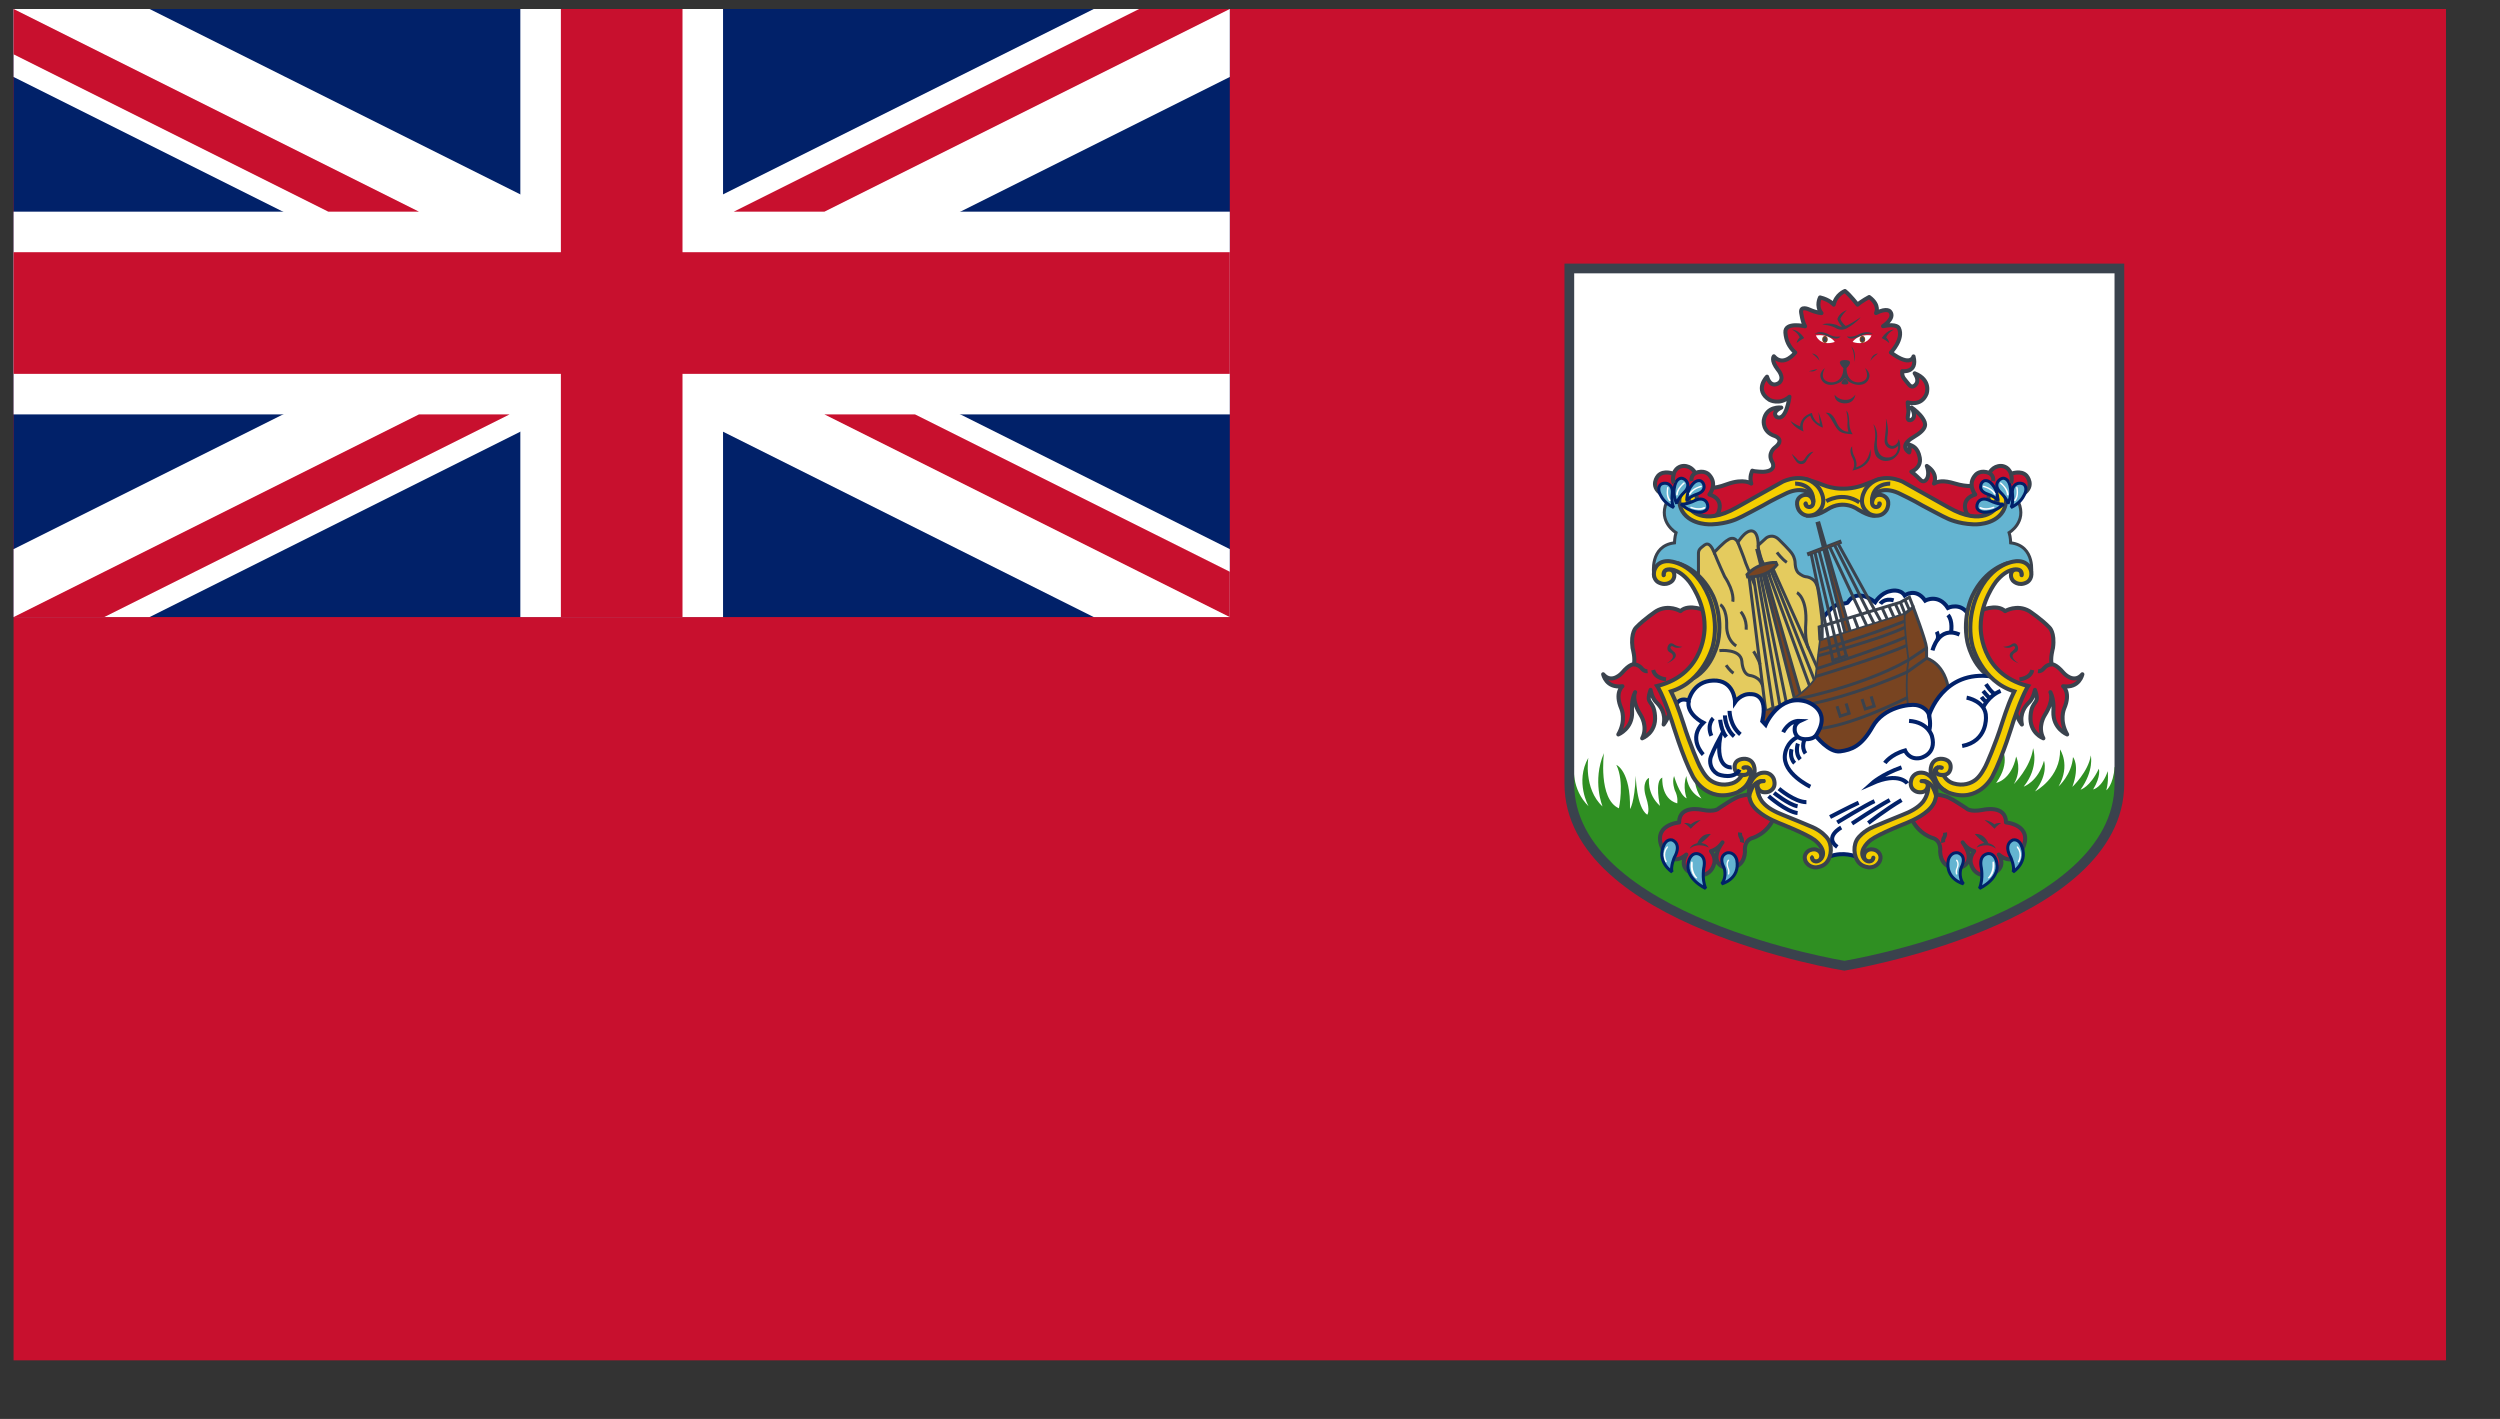 <svg width="37" height="21" viewBox="0 0 37 21" fill="none" xmlns="http://www.w3.org/2000/svg">
<rect x="0" y="0" width="37" height="21" fill="#333333" stroke="none"/>
<g clip-path="url(#clip0_238_255)">
<path d="M0.201 0.133H36.201V20.133H0.201V0.133Z" fill="#C8102E"/>
<path d="M0.201 0.133H18.201V9.133H0.201V0.133Z" fill="#012169"/>
<path d="M0.201 0.133V1.139L16.188 9.133H18.201V8.127L2.213 0.133H0.201ZM18.201 0.133V1.139L2.213 9.133H0.201V8.127L16.188 0.133H18.201Z" fill="white"/>
<path d="M7.701 0.133V9.133H10.701V0.133H7.701ZM0.201 3.133V6.133H18.201V3.133H0.201Z" fill="white"/>
<path d="M0.201 3.733V5.533H18.201V3.733H0.201ZM8.301 0.133V9.133H10.101V0.133H8.301ZM0.201 9.133L6.201 6.133H7.542L1.542 9.133H0.201ZM0.201 0.133L6.201 3.133H4.859L0.201 0.804V0.133ZM10.859 3.133L16.859 0.133H18.201L12.201 3.133H10.859ZM18.201 9.133L12.201 6.133H13.542L18.201 8.462V9.133Z" fill="#C8102E"/>
<path d="M31.354 3.973V11.595C31.354 13.631 27.284 14.293 27.284 14.293C27.284 14.293 23.213 13.631 23.213 11.595V3.973H31.354Z" fill="white"/>
<path d="M31.354 11.595C31.354 13.631 27.284 14.293 27.284 14.293C27.284 14.293 23.213 13.631 23.213 11.595C23.213 11.595 23.213 11.431 23.296 11.338C23.296 11.338 23.251 11.677 23.511 11.933C23.511 11.933 23.307 11.572 23.507 11.216C23.507 11.216 23.433 11.673 23.718 11.936C23.718 11.936 23.561 11.562 23.738 11.146C23.738 11.146 23.651 11.827 23.96 11.963C23.96 11.963 24.045 11.572 23.922 11.32C23.922 11.32 24.135 11.406 24.124 11.974C24.124 11.974 24.191 11.89 24.209 11.481C24.209 11.481 24.218 11.949 24.379 12.058C24.379 12.058 24.429 12.01 24.361 11.798C24.294 11.585 24.391 11.51 24.406 11.515C24.406 11.515 24.371 11.75 24.568 11.927C24.568 11.927 24.483 11.558 24.602 11.508C24.602 11.508 24.577 11.82 24.823 11.89C24.823 11.89 24.841 11.8 24.788 11.698C24.788 11.698 24.741 11.577 24.776 11.485C24.776 11.485 24.855 11.768 24.963 11.816C24.963 11.816 24.898 11.65 24.958 11.485C24.958 11.485 24.971 11.721 25.182 11.818C25.182 11.818 25.044 11.636 25.098 11.435L26.454 11.501L27.156 11.535L29.262 11.386L29.625 11.074C29.625 11.074 29.769 11.273 29.543 11.587C29.543 11.587 29.767 11.547 29.839 11.196C29.839 11.196 29.93 11.39 29.805 11.605C29.805 11.605 30.054 11.357 30.09 11.074C30.09 11.074 30.186 11.348 29.951 11.642C29.951 11.642 30.162 11.571 30.251 11.259C30.251 11.259 30.323 11.447 30.119 11.713C30.119 11.713 30.5 11.51 30.489 11.092C30.489 11.092 30.648 11.323 30.467 11.639C30.467 11.639 30.662 11.465 30.68 11.205C30.68 11.205 30.787 11.323 30.671 11.646C30.671 11.646 30.908 11.422 30.944 11.18C30.944 11.18 30.996 11.404 30.792 11.687C30.792 11.687 30.931 11.653 31.063 11.377C31.063 11.377 31.099 11.486 30.978 11.684C30.978 11.684 31.108 11.662 31.195 11.413C31.195 11.413 31.211 11.562 31.173 11.696C31.173 11.696 31.274 11.63 31.297 11.348C31.297 11.348 31.353 11.44 31.354 11.556C31.355 11.671 31.354 11.595 31.354 11.595Z" fill="#2F8F22"/>
<path d="M29.258 7.189C29.258 7.189 29.116 7.213 28.935 7.157C28.753 7.102 28.68 7.125 28.623 7.157C28.623 7.157 28.697 7.012 28.517 6.896C28.517 6.896 28.576 7.044 28.495 7.112C28.495 7.112 28.459 7.146 28.416 7.095C28.416 7.095 28.354 7.031 28.288 6.981C28.288 6.981 28.44 6.928 28.412 6.773C28.384 6.618 28.301 6.598 28.256 6.579C28.256 6.579 28.272 6.649 28.256 6.696C28.256 6.696 28.09 6.603 28.316 6.472C28.541 6.341 28.5 6.264 28.459 6.197C28.419 6.131 28.332 6.057 28.29 6.031C28.29 6.031 28.335 6.101 28.327 6.161C28.319 6.221 28.217 6.26 28.237 6.154C28.257 6.049 28.236 6.067 28.234 5.955C28.234 5.955 28.434 6.023 28.513 5.828C28.513 5.828 28.59 5.625 28.337 5.525C28.337 5.525 28.399 5.607 28.368 5.669C28.368 5.669 28.314 5.771 28.25 5.689C28.187 5.606 28.146 5.59 28.153 5.493C28.153 5.493 28.383 5.525 28.32 5.275C28.32 5.275 28.283 5.441 27.985 5.217C27.985 5.217 28.179 5.018 28.104 4.857C28.104 4.857 28.08 4.784 27.869 4.827C27.869 4.827 28.052 4.711 27.975 4.613C27.975 4.613 27.935 4.547 27.765 4.633C27.765 4.633 27.831 4.519 27.664 4.396C27.664 4.396 27.552 4.455 27.492 4.509C27.492 4.509 27.378 4.364 27.305 4.307C27.305 4.307 27.173 4.357 27.139 4.509C27.139 4.509 27.078 4.435 26.937 4.402C26.937 4.402 26.87 4.526 26.958 4.634C26.958 4.634 26.892 4.632 26.774 4.58C26.774 4.58 26.638 4.516 26.658 4.632C26.678 4.749 26.688 4.775 26.715 4.829C26.715 4.829 26.411 4.758 26.424 4.923C26.433 5.037 26.475 5.135 26.57 5.218C26.57 5.218 26.399 5.441 26.253 5.273C26.253 5.273 26.203 5.328 26.312 5.47C26.312 5.47 26.42 5.59 26.331 5.666C26.331 5.666 26.211 5.762 26.152 5.575C26.152 5.575 25.958 5.769 26.187 5.917C26.187 5.917 26.334 6.001 26.484 5.872C26.484 5.872 26.438 6.243 26.295 6.171C26.295 6.171 26.208 6.108 26.363 6.032C26.363 6.032 26.14 6.004 26.104 6.22C26.104 6.22 26.077 6.392 26.271 6.454C26.271 6.454 26.422 6.508 26.266 6.625C26.266 6.625 26.156 6.709 26.227 6.833C26.227 6.833 26.314 6.97 26.095 6.983C26.095 6.983 25.976 6.982 25.934 6.966C25.934 6.966 25.886 7.056 25.919 7.157C25.919 7.157 25.81 7.076 25.562 7.166C25.315 7.256 25.334 7.193 25.314 7.22C25.293 7.247 25.245 7.338 25.245 7.338C25.245 7.338 25.375 7.497 25.377 7.493C25.38 7.49 25.353 7.674 25.353 7.674L25.417 7.705L25.927 7.478L26.445 7.208L26.862 7.233L27.126 7.296L27.473 7.321L27.721 7.189H28.081L28.477 7.386L28.929 7.656L29.165 7.697L29.346 7.687V7.321L29.258 7.189Z" fill="#C8102E" stroke="#3A424D" stroke-width="0.06" stroke-linejoin="round"/>
<path d="M25.148 7.617C25.148 7.617 25.345 7.717 25.428 7.595C25.428 7.595 25.535 7.39 25.299 7.319C25.299 7.319 25.428 7.164 25.29 7.022C25.29 7.022 25.217 6.946 25.091 7.002C25.091 7.002 25.039 6.893 24.916 6.896C24.916 6.896 24.808 6.895 24.771 7.013C24.771 7.013 24.623 6.952 24.541 7.04C24.541 7.04 24.405 7.193 24.595 7.314L24.732 7.326L24.866 7.264L25.017 7.307C25.017 7.307 24.978 7.459 25.148 7.617Z" fill="#C8102E" stroke="#3A424D" stroke-width="0.06" stroke-linejoin="round"/>
<path d="M29.554 7.256C29.791 7.233 29.875 7.434 29.875 7.434C30 7.726 29.735 7.883 29.735 7.883C29.756 7.948 29.758 8.034 29.758 8.034C30.13 8.079 30.065 8.498 30.065 8.498L29.942 8.396C29.726 8.312 29.504 8.496 29.345 8.803C29.186 9.111 29.262 9.256 29.289 9.62C29.316 9.984 29.908 10.201 29.908 10.201C29.908 10.201 29.628 10.922 29.446 11.386C29.264 11.85 28.885 11.658 28.775 11.56C28.666 11.462 28.638 11.517 28.582 11.56C28.527 11.603 28.831 11.841 28.277 12.065C27.724 12.289 27.627 12.46 27.535 12.517C27.443 12.574 27.06 12.535 27.021 12.488C26.983 12.44 27.006 12.44 26.862 12.352C26.719 12.264 26.477 12.187 26.212 12.058C25.947 11.929 25.954 11.764 25.956 11.73C25.958 11.696 26.048 11.42 25.738 11.639C25.428 11.859 25.164 11.535 25.164 11.535C25.104 11.455 24.846 10.764 24.846 10.764C24.776 10.506 24.64 10.205 24.64 10.205C24.646 10.203 24.626 10.237 24.855 10.106C25.084 9.975 25.186 9.756 25.265 9.54C25.345 9.324 25.267 8.955 25.238 8.88C25.209 8.805 25.039 8.463 24.828 8.391C24.617 8.32 24.475 8.498 24.475 8.498C24.475 8.498 24.41 8.079 24.782 8.034C24.782 8.034 24.785 7.948 24.805 7.883C24.805 7.883 24.54 7.727 24.665 7.434C24.665 7.434 24.749 7.233 24.986 7.256L24.929 7.365C24.929 7.365 24.869 7.962 25.743 7.561C26.617 7.161 26.591 7.086 27.089 7.337L27.452 7.331C27.452 7.331 27.977 7.088 28.145 7.192C28.313 7.297 28.919 7.636 28.919 7.636C28.919 7.636 29.504 7.856 29.619 7.451L29.554 7.256Z" fill="#64B4D1" stroke="#3A424D" stroke-width="0.045"/>
<path d="M26.924 9.845C26.924 9.845 26.893 9.661 26.862 9.543C26.862 9.543 26.797 9.356 26.907 9.226L27.045 9.068C27.045 9.068 27.13 8.953 27.235 8.937C27.235 8.937 27.341 8.934 27.351 8.913C27.361 8.891 27.477 8.701 27.752 8.913C27.752 8.913 27.839 8.772 27.974 8.749C27.974 8.749 28.119 8.705 28.189 8.813C28.189 8.813 28.353 8.689 28.493 8.889C28.493 8.889 28.687 8.78 28.828 8.997C28.828 8.997 29.02 8.903 29.138 9.102C29.255 9.302 29.232 9.383 29.232 9.383L29.319 9.7L29.629 10.082L28.909 10.354H28.586L27.94 10.527L26.793 10.615L26.473 10.238L26.924 9.845Z" fill="white" stroke="#012169" stroke-width="0.06" stroke-miterlimit="10"/>
<path d="M25.954 11.751C25.954 11.751 25.783 11.761 25.695 11.806C25.608 11.85 25.54 11.897 25.439 11.962C25.439 11.962 25.392 12.024 25.194 11.986C25.194 11.986 24.851 11.904 24.851 12.172C24.851 12.172 24.44 12.206 24.608 12.566C24.608 12.566 24.723 12.847 24.958 12.647C24.958 12.647 24.807 12.864 25.1 12.949C25.1 12.949 25.308 13 25.369 12.786C25.369 12.786 25.402 12.701 25.322 12.596C25.322 12.596 25.423 12.576 25.493 12.467C25.493 12.467 25.278 12.739 25.514 12.837C25.514 12.837 25.809 12.912 25.826 12.603C25.826 12.603 25.802 12.46 25.917 12.409C25.917 12.409 26.153 12.355 26.26 12.092C26.26 12.092 25.921 11.912 25.954 11.751ZM25.261 9.045C25.261 9.045 24.997 8.923 24.871 9.045C24.871 9.045 24.696 8.937 24.512 9.045C24.512 9.045 24.337 9.16 24.216 9.286C24.216 9.286 24.131 9.358 24.162 9.589C24.162 9.589 24.207 9.751 24.18 9.832C24.18 9.832 24.122 9.821 24.005 9.959C24.005 9.959 23.857 10.13 23.727 9.979C23.727 9.979 23.767 10.19 24.012 10.156C24.012 10.156 23.893 10.248 23.996 10.488C23.996 10.488 24.073 10.658 23.951 10.87C23.951 10.87 24.165 10.784 24.155 10.533C24.155 10.533 24.138 10.364 24.2 10.244C24.2 10.244 24.138 10.353 24.283 10.585C24.283 10.585 24.395 10.753 24.304 10.927C24.304 10.927 24.514 10.85 24.494 10.594C24.474 10.339 24.346 10.445 24.429 10.21C24.429 10.21 24.449 10.33 24.512 10.391C24.575 10.452 24.656 10.554 24.622 10.723C24.622 10.723 24.748 10.567 24.718 10.407C24.689 10.246 24.658 10.197 24.658 10.197L25.055 9.972L25.252 9.615L25.261 9.045Z" fill="#C8102E" stroke="#3A424D" stroke-width="0.06" stroke-linejoin="round"/>
<path d="M24.658 10.054C24.658 10.054 24.494 10.043 24.467 9.916M24.18 9.832C24.18 9.832 24.237 9.83 24.289 9.882C24.289 9.882 24.328 9.941 24.384 9.934" stroke="#3A424D" stroke-width="0.06" stroke-miterlimit="10"/>
<path d="M24.9 9.572C24.9 9.572 24.815 9.572 24.768 9.531C24.768 9.531 24.718 9.497 24.689 9.552C24.689 9.552 24.645 9.629 24.727 9.663C24.727 9.663 24.831 9.715 24.667 9.819C24.667 9.819 24.862 9.748 24.784 9.653C24.784 9.653 24.698 9.592 24.73 9.57C24.73 9.57 24.739 9.552 24.772 9.574C24.806 9.597 24.873 9.588 24.9 9.572Z" fill="#3A424D"/>
<path d="M27.575 10.004L26.92 7.739L26.896 7.746L27.475 10.038L27.575 10.004Z" fill="#784421" stroke="#3A424D" stroke-width="0.045"/>
<path d="M25.291 12.545C25.291 12.545 25.137 12.458 25.009 12.56C25.009 12.56 25.022 12.503 25.12 12.479C25.12 12.479 25.173 12.329 25.321 12.343C25.321 12.343 25.26 12.415 25.179 12.476C25.179 12.476 25.265 12.485 25.291 12.545Z" fill="#3A424D"/>
<path d="M24.746 12.905C24.746 12.905 24.501 12.75 24.634 12.491C24.634 12.491 24.672 12.416 24.746 12.431C24.746 12.431 24.899 12.479 24.78 12.691C24.78 12.691 24.72 12.829 24.746 12.905ZM25.244 13.149C25.244 13.149 24.895 12.99 25.002 12.718C25.002 12.718 25.035 12.627 25.113 12.633C25.113 12.633 25.248 12.64 25.221 12.82C25.221 12.82 25.18 12.996 25.244 13.149Z" fill="#64B4D1" stroke="#012169" stroke-width="0.045" stroke-miterlimit="2.613"/>
<path d="M25.17 12.136C25.17 12.136 25.065 12.214 25.023 12.266C25.023 12.266 24.98 12.213 24.924 12.181C24.924 12.181 24.988 12.172 25.023 12.201C25.023 12.201 25.076 12.149 25.17 12.136Z" fill="#3A424D"/>
<path d="M25.482 13.081C25.482 13.081 25.756 13.012 25.705 12.729C25.705 12.729 25.678 12.605 25.562 12.622C25.562 12.622 25.422 12.657 25.514 12.837C25.514 12.837 25.567 12.966 25.482 13.081Z" fill="#64B4D1" stroke="#012169" stroke-width="0.045" stroke-miterlimit="2.613"/>
<path d="M26.72 7.088C26.72 7.088 26.897 7.142 26.993 7.181C26.993 7.181 27.249 7.297 27.573 7.181C27.573 7.181 27.793 7.094 27.822 7.088L27.654 7.344L27.645 7.476L27.751 7.631C27.751 7.631 27.688 7.656 27.499 7.541C27.499 7.541 27.291 7.38 27.042 7.541C27.042 7.541 26.905 7.633 26.791 7.631L26.953 7.45L26.89 7.288L26.72 7.088Z" fill="#F5CE00" stroke="#3A424D" stroke-width="0.06" stroke-miterlimit="2.613"/>
<path d="M25.587 12.743C25.587 12.743 25.598 12.729 25.586 12.723C25.586 12.723 25.574 12.718 25.566 12.735C25.566 12.735 25.537 12.78 25.561 12.842C25.561 12.842 25.584 12.885 25.573 12.93C25.573 12.93 25.572 12.943 25.582 12.945C25.582 12.945 25.591 12.941 25.593 12.932C25.593 12.932 25.607 12.888 25.583 12.845C25.583 12.845 25.555 12.778 25.587 12.743Z" fill="white"/>
<path d="M29.386 7.617C29.386 7.617 29.188 7.717 29.106 7.595C29.106 7.595 28.998 7.39 29.234 7.319C29.234 7.319 29.106 7.164 29.244 7.022C29.244 7.022 29.316 6.946 29.442 7.002C29.442 7.002 29.494 6.893 29.617 6.896C29.617 6.896 29.725 6.895 29.762 7.013C29.762 7.013 29.91 6.952 29.992 7.04C29.992 7.04 30.128 7.193 29.938 7.314L29.802 7.326L29.667 7.264L29.517 7.307C29.517 7.307 29.555 7.459 29.386 7.617Z" fill="#C8102E" stroke="#3A424D" stroke-width="0.06" stroke-linejoin="round"/>
<path d="M27.822 7.457C27.822 7.457 27.817 7.498 27.777 7.503C27.777 7.503 27.735 7.516 27.71 7.464C27.71 7.464 27.707 7.452 27.707 7.446C27.704 7.421 27.695 7.351 27.772 7.293C27.772 7.293 27.896 7.192 28.134 7.315C28.134 7.315 28.322 7.405 28.452 7.482C28.452 7.482 28.789 7.663 28.829 7.677C28.829 7.677 28.977 7.751 29.204 7.76C29.204 7.76 29.513 7.783 29.645 7.566C29.645 7.566 29.744 7.401 29.645 7.296C29.645 7.296 29.604 7.248 29.538 7.257C29.51 7.261 29.479 7.273 29.449 7.308C29.449 7.308 29.401 7.378 29.457 7.43C29.457 7.43 29.53 7.475 29.556 7.38C29.556 7.38 29.557 7.374 29.559 7.382C29.561 7.388 29.577 7.46 29.538 7.521C29.538 7.521 29.352 7.803 28.838 7.51L28.161 7.13C28.161 7.13 27.821 6.956 27.618 7.229C27.618 7.229 27.454 7.455 27.665 7.603C27.665 7.603 27.822 7.697 27.921 7.548C27.921 7.548 28.003 7.401 27.874 7.336C27.874 7.336 27.761 7.283 27.716 7.396C27.671 7.509 27.803 7.539 27.815 7.458C27.816 7.458 27.819 7.439 27.822 7.457Z" fill="#F5CE00" stroke="#3A424D" stroke-width="0.06" stroke-miterlimit="2.613"/>
<path d="M25.137 8.623V8.199C25.137 8.166 25.137 8.138 25.188 8.097C25.238 8.057 25.292 7.992 25.37 8.175C25.37 8.175 25.521 8.016 25.571 7.992C25.571 7.992 25.659 7.918 25.72 8.026C25.72 8.026 25.8 7.904 25.864 7.873C25.864 7.873 26.015 7.775 26.022 8.07L26.14 7.962C26.14 7.962 26.231 7.887 26.332 7.989C26.332 7.989 26.503 8.155 26.527 8.202C26.527 8.202 26.565 8.254 26.568 8.335C26.568 8.335 26.567 8.426 26.614 8.477C26.614 8.477 26.668 8.525 26.72 8.535C26.72 8.535 26.843 8.538 26.887 8.654C26.887 8.654 26.907 8.634 26.968 9.187V10.194L26.288 11.005L25.198 10.693L24.764 10.513L24.666 10.194L25.087 9.923L25.316 9.305L25.242 8.871L25.137 8.623Z" fill="#E4CB5E" stroke="#3A424D" stroke-width="0.045" stroke-miterlimit="2.613"/>
<path d="M28.141 9.158L28.192 9.081L28.316 8.986C28.316 8.986 28.504 9.481 28.513 9.589V9.742C28.513 9.742 28.796 9.814 28.845 10.248L28.612 10.678L28.246 10.475L28.141 10.398V9.158H28.141Z" fill="#784421" stroke="#3A424D" stroke-width="0.045"/>
<path d="M24.678 12.553C24.678 12.553 24.692 12.535 24.683 12.527C24.683 12.527 24.677 12.519 24.661 12.539C24.661 12.539 24.586 12.622 24.645 12.75C24.645 12.75 24.652 12.768 24.664 12.762C24.664 12.762 24.674 12.757 24.665 12.742C24.665 12.742 24.612 12.637 24.678 12.553Z" fill="white"/>
<path d="M25.78 12.469C25.78 12.469 25.792 12.431 25.765 12.39C25.765 12.39 25.747 12.361 25.753 12.322" stroke="#3A424D" stroke-width="0.06" stroke-miterlimit="10"/>
<path d="M26.022 8.07C26.022 8.07 26.023 8.176 26.054 8.254C26.084 8.332 26.186 8.467 26.193 8.54" stroke="#3A424D" stroke-width="0.045" stroke-miterlimit="10"/>
<path d="M28.586 11.751C28.586 11.751 28.758 11.761 28.845 11.806C28.932 11.85 29 11.897 29.101 11.962C29.101 11.962 29.148 12.024 29.346 11.986C29.346 11.986 29.689 11.904 29.689 12.172C29.689 12.172 30.1 12.206 29.932 12.566C29.932 12.566 29.817 12.847 29.582 12.647C29.582 12.647 29.733 12.864 29.44 12.949C29.44 12.949 29.232 13 29.171 12.786C29.171 12.786 29.138 12.701 29.218 12.596C29.218 12.596 29.117 12.576 29.047 12.467C29.047 12.467 29.262 12.739 29.027 12.837C29.027 12.837 28.731 12.912 28.714 12.603C28.714 12.603 28.738 12.46 28.623 12.409C28.623 12.409 28.387 12.355 28.28 12.092C28.28 12.092 28.619 11.912 28.586 11.751Z" fill="#C8102E" stroke="#3A424D" stroke-width="0.06" stroke-linejoin="round"/>
<path d="M25.887 8.54L26.167 10.8M25.952 8.535L26.266 10.642M26.011 8.525L26.372 10.615" stroke="#3A424D" stroke-width="0.045" stroke-miterlimit="10"/>
<path d="M26.683 10.401L26.027 8.136L26.003 8.143L26.582 10.435L26.683 10.401Z" fill="#784421" stroke="#3A424D" stroke-width="0.045"/>
<path d="M26.211 8.442L26.873 10.116M26.167 8.469L26.806 10.218" stroke="#3A424D" stroke-width="0.045" stroke-miterlimit="10"/>
<path d="M25.118 12.989C25.118 12.989 25.041 12.915 25.052 12.783C25.052 12.783 25.056 12.754 25.042 12.751C25.042 12.751 25.027 12.744 25.025 12.777C25.025 12.777 25.003 12.915 25.096 12.994C25.096 12.994 25.103 13.002 25.113 13C25.113 13 25.124 12.997 25.118 12.989Z" fill="white"/>
<path d="M26.241 8.42L26.924 9.946M26.054 8.515L26.473 10.571" stroke="#3A424D" stroke-width="0.045" stroke-miterlimit="10"/>
<path d="M29.48 10.038C29.181 9.868 29.116 9.492 29.116 9.492C29.043 9.117 29.19 8.82 29.19 8.82C29.383 8.411 29.715 8.335 29.715 8.335C29.715 8.335 29.39 8.56 29.299 8.864C29.299 8.864 29.229 9.12 29.269 9.373C29.309 9.626 29.294 9.561 29.356 9.756L29.48 10.038Z" fill="#F5CE00" stroke="#3A424D" stroke-width="0.06" stroke-miterlimit="2.613"/>
<path d="M28.192 9.081L26.935 9.478L26.867 10.038C26.568 10.47 25.962 10.547 25.962 10.547L26.434 11.049L27.34 11.239L27.815 10.873L28.246 10.474C28.201 10.262 28.226 9.946 28.226 9.946C28.226 9.893 28.246 9.769 28.246 9.769C28.246 9.769 28.172 9.258 28.192 9.081Z" fill="#784421" stroke="#3A424D" stroke-width="0.027"/>
<path d="M26.884 9.897C26.884 9.897 27.712 9.639 28.206 9.431M26.486 10.369C26.486 10.369 27.519 10.183 28.246 9.769L28.513 9.589" stroke="#3A424D" stroke-width="0.045" stroke-miterlimit="10"/>
<path d="M28.513 9.742L28.226 9.946C28.226 9.946 27.071 10.479 26.191 10.493M28.226 10.325C28.226 10.325 27.338 10.782 26.829 10.789" stroke="#3A424D" stroke-width="0.045" stroke-miterlimit="10"/>
<path d="M29.285 9.045C29.285 9.045 29.549 8.923 29.675 9.045C29.675 9.045 29.85 8.937 30.034 9.045C30.034 9.045 30.209 9.16 30.33 9.286C30.33 9.286 30.415 9.358 30.384 9.589C30.384 9.589 30.339 9.751 30.366 9.832C30.366 9.832 30.424 9.821 30.541 9.959C30.541 9.959 30.689 10.13 30.819 9.979C30.819 9.979 30.778 10.19 30.534 10.156C30.534 10.156 30.653 10.248 30.549 10.488C30.549 10.488 30.473 10.658 30.594 10.87C30.594 10.87 30.381 10.784 30.39 10.533C30.39 10.533 30.408 10.364 30.346 10.244C30.346 10.244 30.408 10.353 30.262 10.585C30.262 10.585 30.15 10.753 30.242 10.927C30.242 10.927 30.032 10.85 30.052 10.594C30.072 10.339 30.2 10.445 30.117 10.21C30.117 10.21 30.096 10.33 30.034 10.391C29.971 10.452 29.89 10.554 29.924 10.723C29.924 10.723 29.798 10.567 29.827 10.407C29.857 10.246 29.888 10.197 29.888 10.197L29.491 9.972L29.294 9.615L29.285 9.045Z" fill="#C8102E" stroke="#3A424D" stroke-width="0.06" stroke-linejoin="round"/>
<path d="M24.788 10.476C24.788 10.476 24.825 10.3 24.993 10.369C24.993 10.369 25.05 10.082 25.356 10.072C25.662 10.062 25.679 10.37 25.679 10.391C25.679 10.391 25.769 10.258 25.919 10.274C25.919 10.274 26.178 10.258 26.082 10.674L26.131 10.726C26.131 10.726 26.328 10.262 26.735 10.384C26.735 10.384 27.133 10.505 26.873 10.89C26.873 10.89 27.069 11.144 27.235 11.12C27.402 11.097 27.55 11.046 27.715 10.754C27.879 10.462 28.263 10.418 28.36 10.435C28.458 10.452 28.535 10.515 28.551 10.584C28.551 10.584 28.754 9.906 29.484 10.013L29.777 10.16L29.888 10.211L29.722 10.678L29.319 11.589L29.013 11.684L28.694 11.5L28.582 11.56L28.573 11.833L28.152 12.136L27.859 12.257L27.536 12.477L27.461 12.675C27.461 12.675 27.283 12.599 27.081 12.675L27.015 12.511L26.826 12.332L26.095 11.986L25.962 11.56L25.829 11.5L25.679 11.672L25.46 11.697L25.134 11.477L24.788 10.476Z" fill="white" stroke="#012169" stroke-width="0.06" stroke-miterlimit="10"/>
<path d="M27.975 7.158C27.975 7.158 27.695 7.145 27.706 7.435" stroke="#3A424D" stroke-width="0.06" stroke-miterlimit="2.613"/>
<path d="M29.812 10.233C29.326 10.084 29.193 9.561 29.193 9.561C29.094 9.169 29.254 8.827 29.254 8.827C29.476 8.305 29.852 8.305 29.852 8.305C30.04 8.3 30.062 8.461 30.062 8.461C30.08 8.576 30 8.617 30 8.617C29.871 8.687 29.79 8.592 29.79 8.592C29.736 8.522 29.777 8.46 29.777 8.46C29.811 8.413 29.874 8.434 29.874 8.434C29.924 8.449 29.919 8.512 29.919 8.512C29.919 8.514 29.92 8.514 29.92 8.514C29.922 8.513 29.922 8.512 29.922 8.512C29.922 8.512 29.933 8.435 29.858 8.428C29.858 8.428 29.711 8.396 29.54 8.61C29.54 8.61 29.314 8.898 29.314 9.271C29.314 9.271 29.286 9.972 30.016 10.153C30.016 10.153 29.937 10.267 29.797 10.678C29.797 10.678 29.639 11.205 29.488 11.49C29.488 11.49 29.287 11.897 28.84 11.731C28.84 11.731 28.573 11.614 28.574 11.421C28.574 11.421 28.556 11.244 28.715 11.23C28.715 11.23 28.872 11.219 28.87 11.353C28.87 11.353 28.874 11.498 28.704 11.465C28.704 11.465 28.644 11.452 28.655 11.393C28.655 11.393 28.664 11.341 28.736 11.364C28.736 11.364 28.739 11.364 28.739 11.363C28.739 11.363 28.74 11.361 28.737 11.361C28.737 11.361 28.709 11.348 28.68 11.359C28.68 11.359 28.654 11.367 28.651 11.409C28.651 11.409 28.65 11.442 28.685 11.46C28.685 11.46 28.728 11.476 28.762 11.472C28.762 11.472 28.807 11.563 28.909 11.594C29.052 11.637 29.169 11.596 29.241 11.539C29.319 11.476 29.37 11.367 29.385 11.341C29.4 11.314 29.531 11.02 29.63 10.704C29.63 10.704 29.716 10.431 29.785 10.289L29.812 10.233Z" fill="#F5CE00" stroke="#3A424D" stroke-width="0.06" stroke-miterlimit="2.613"/>
<path d="M28.44 11.561C28.44 11.561 28.531 11.549 28.531 11.63C28.531 11.63 28.526 11.748 28.381 11.722C28.381 11.722 28.239 11.691 28.29 11.532C28.29 11.532 28.323 11.42 28.458 11.437C28.458 11.437 28.588 11.443 28.646 11.621C28.646 11.621 28.689 11.771 28.614 11.9C28.531 12.043 28.32 12.138 28.218 12.18C28.218 12.18 27.809 12.34 27.687 12.432C27.687 12.432 27.5 12.571 27.582 12.7C27.582 12.7 27.614 12.749 27.662 12.749C27.662 12.749 27.717 12.752 27.726 12.696C27.726 12.696 27.727 12.695 27.726 12.694C27.726 12.694 27.725 12.694 27.725 12.695C27.725 12.695 27.721 12.729 27.691 12.742C27.691 12.742 27.651 12.762 27.609 12.727C27.609 12.727 27.565 12.684 27.602 12.618C27.602 12.618 27.651 12.537 27.764 12.585C27.764 12.585 27.863 12.634 27.822 12.74C27.822 12.74 27.786 12.838 27.666 12.837C27.666 12.837 27.575 12.834 27.518 12.774C27.427 12.679 27.423 12.495 27.502 12.4C27.502 12.4 27.577 12.299 27.728 12.237C27.815 12.201 27.98 12.13 28.152 12.062C28.273 12.015 28.383 11.958 28.455 11.873C28.455 11.873 28.519 11.802 28.537 11.68C28.537 11.68 28.555 11.588 28.499 11.568C28.499 11.568 28.471 11.556 28.44 11.56C28.44 11.56 28.439 11.56 28.439 11.56C28.439 11.56 28.437 11.562 28.44 11.561Z" fill="#F5CE00" stroke="#3A424D" stroke-width="0.06" stroke-miterlimit="2.613"/>
<path d="M28.448 11.561C28.448 11.561 28.548 11.543 28.611 11.662C28.611 11.662 28.648 11.739 28.654 11.783M28.687 11.357C28.687 11.357 28.586 11.374 28.638 11.516C28.687 11.65 28.777 11.694 28.804 11.713" stroke="#3A424D" stroke-width="0.06" stroke-miterlimit="2.613"/>
<path d="M26.72 7.457C26.72 7.457 26.725 7.498 26.766 7.502C26.766 7.502 26.808 7.516 26.832 7.464C26.832 7.464 26.835 7.452 26.836 7.446C26.839 7.421 26.847 7.351 26.771 7.293C26.771 7.293 26.646 7.191 26.409 7.315C26.409 7.315 26.22 7.405 26.09 7.482C26.09 7.482 25.754 7.663 25.713 7.677C25.713 7.677 25.565 7.751 25.339 7.76C25.339 7.76 25.029 7.783 24.898 7.566C24.898 7.566 24.798 7.401 24.898 7.295C24.898 7.295 24.938 7.248 25.005 7.257C25.032 7.26 25.063 7.273 25.093 7.308C25.093 7.308 25.141 7.378 25.085 7.43C25.085 7.43 25.012 7.475 24.986 7.38C24.986 7.38 24.985 7.374 24.983 7.382C24.982 7.387 24.965 7.459 25.004 7.521C25.004 7.521 25.191 7.803 25.704 7.51L26.382 7.13C26.382 7.13 26.721 6.956 26.924 7.229C26.924 7.229 27.088 7.455 26.877 7.603C26.877 7.603 26.72 7.697 26.622 7.548C26.622 7.548 26.54 7.401 26.669 7.336C26.669 7.336 26.782 7.283 26.827 7.396C26.872 7.509 26.739 7.539 26.727 7.458C26.727 7.458 26.724 7.439 26.72 7.457ZM25.062 10.038C25.361 9.868 25.427 9.492 25.427 9.492C25.499 9.117 25.353 8.82 25.353 8.82C25.159 8.411 24.828 8.335 24.828 8.335C24.828 8.335 25.152 8.56 25.243 8.864C25.243 8.864 25.314 9.12 25.274 9.373C25.233 9.626 25.248 9.561 25.186 9.756L25.062 10.038Z" fill="#F5CE00" stroke="#3A424D" stroke-width="0.06" stroke-miterlimit="2.613"/>
<path d="M26.568 7.158C26.568 7.158 26.847 7.145 26.837 7.435" stroke="#3A424D" stroke-width="0.06" stroke-miterlimit="2.613"/>
<path d="M24.73 10.233C25.216 10.084 25.349 9.561 25.349 9.561C25.448 9.169 25.289 8.827 25.289 8.827C25.067 8.305 24.691 8.305 24.691 8.305C24.503 8.3 24.48 8.461 24.48 8.461C24.462 8.576 24.542 8.617 24.542 8.617C24.671 8.687 24.753 8.592 24.753 8.592C24.806 8.522 24.765 8.46 24.765 8.46C24.732 8.413 24.669 8.434 24.669 8.434C24.618 8.449 24.624 8.512 24.624 8.512C24.623 8.514 24.622 8.514 24.622 8.514C24.62 8.513 24.621 8.512 24.621 8.512C24.621 8.512 24.61 8.435 24.685 8.428C24.685 8.428 24.831 8.396 25.003 8.61C25.003 8.61 25.229 8.898 25.228 9.271C25.228 9.271 25.257 9.972 24.527 10.153C24.527 10.153 24.606 10.267 24.745 10.678C24.745 10.678 24.903 11.205 25.054 11.49C25.054 11.49 25.255 11.897 25.703 11.731C25.703 11.731 25.969 11.614 25.968 11.421C25.968 11.421 25.987 11.244 25.827 11.23C25.827 11.23 25.671 11.219 25.672 11.353C25.672 11.353 25.668 11.498 25.839 11.465C25.839 11.465 25.898 11.452 25.887 11.393C25.887 11.393 25.878 11.341 25.806 11.364C25.806 11.364 25.804 11.364 25.803 11.363C25.803 11.363 25.803 11.361 25.805 11.361C25.805 11.361 25.833 11.348 25.862 11.359C25.862 11.359 25.889 11.367 25.891 11.409C25.891 11.409 25.893 11.442 25.857 11.46C25.857 11.46 25.814 11.476 25.781 11.472C25.781 11.472 25.735 11.563 25.633 11.594C25.491 11.637 25.373 11.596 25.301 11.539C25.223 11.476 25.173 11.367 25.157 11.341C25.142 11.314 25.011 11.02 24.913 10.704C24.913 10.704 24.826 10.431 24.757 10.289L24.73 10.233Z" fill="#F5CE00" stroke="#3A424D" stroke-width="0.06" stroke-miterlimit="2.613"/>
<path d="M26.102 11.561C26.102 11.561 26.011 11.549 26.011 11.63C26.011 11.63 26.017 11.748 26.161 11.722C26.161 11.722 26.303 11.691 26.253 11.532C26.253 11.532 26.219 11.42 26.084 11.437C26.084 11.437 25.954 11.443 25.897 11.621C25.897 11.621 25.853 11.771 25.928 11.9C26.012 12.043 26.223 12.138 26.325 12.18C26.325 12.18 26.734 12.34 26.856 12.432C26.856 12.432 27.043 12.571 26.96 12.7C26.96 12.7 26.928 12.749 26.88 12.749C26.88 12.749 26.825 12.752 26.816 12.696C26.816 12.696 26.816 12.695 26.817 12.694C26.817 12.694 26.817 12.694 26.818 12.695C26.818 12.695 26.822 12.729 26.851 12.742C26.851 12.742 26.891 12.762 26.933 12.727C26.933 12.727 26.977 12.684 26.94 12.618C26.94 12.618 26.892 12.537 26.779 12.585C26.779 12.585 26.679 12.634 26.72 12.74C26.72 12.74 26.757 12.838 26.877 12.837C26.877 12.837 26.967 12.834 27.025 12.774C27.115 12.679 27.12 12.495 27.04 12.4C27.04 12.4 26.965 12.299 26.814 12.237C26.727 12.201 26.562 12.13 26.39 12.062C26.27 12.015 26.16 11.958 26.088 11.873C26.088 11.873 26.024 11.802 26.005 11.68C26.005 11.68 25.988 11.588 26.043 11.568C26.043 11.568 26.072 11.556 26.103 11.56C26.103 11.56 26.104 11.56 26.104 11.56C26.104 11.56 26.105 11.562 26.102 11.561Z" fill="#F5CE00" stroke="#3A424D" stroke-width="0.06" stroke-miterlimit="2.613"/>
<path d="M26.095 11.561C26.095 11.561 25.994 11.543 25.931 11.662C25.931 11.662 25.894 11.739 25.888 11.783M25.856 11.357C25.856 11.357 25.956 11.374 25.904 11.516C25.856 11.65 25.765 11.694 25.738 11.713M27.028 7.418C27.028 7.418 27.271 7.266 27.519 7.435" stroke="#3A424D" stroke-width="0.06" stroke-miterlimit="2.613"/>
<path d="M25.645 8.905C25.645 8.905 25.679 8.769 25.524 8.532C25.524 8.532 25.423 8.314 25.37 8.175M25.72 8.026C25.72 8.026 25.807 8.239 25.837 8.335C25.837 8.335 25.946 8.603 25.969 8.657" stroke="#3A424D" stroke-width="0.045" stroke-miterlimit="2.613"/>
<path d="M25.763 9.054C25.763 9.054 25.855 9.152 25.844 9.319M25.46 8.949C25.46 8.949 25.561 8.998 25.555 9.266C25.555 9.266 25.545 9.461 25.696 9.56M25.447 9.629C25.447 9.629 25.763 9.594 25.78 9.789C25.78 9.789 25.787 9.975 25.894 9.996C25.894 9.996 26.056 10.011 26.088 10.16M25.546 9.845C25.546 9.845 25.602 9.928 25.656 9.963M25.952 9.639C25.952 9.639 26.032 9.761 26.047 9.832M26.299 8.175C26.299 8.175 26.373 8.276 26.445 8.323M26.595 8.771C26.595 8.771 26.752 8.848 26.725 9.244C26.725 9.244 26.705 9.476 26.77 9.603" stroke="#3A424D" stroke-width="0.045" stroke-miterlimit="10"/>
<path d="M25.856 8.503L25.866 8.54C25.866 8.54 26.147 8.552 26.299 8.36L26.283 8.324C26.283 8.324 26.037 8.311 25.856 8.503Z" fill="#784421" stroke="#3A424D" stroke-width="0.045"/>
<path d="M26.87 10.013C26.87 10.013 27.843 9.723 28.218 9.553" stroke="#3A424D" stroke-width="0.045" stroke-miterlimit="10"/>
<path d="M26.754 8.186L27.235 8.002L27.247 8.035L26.765 8.217L26.754 8.186Z" fill="#784421" stroke="#3A424D" stroke-width="0.027"/>
<path d="M26.806 8.202L27.126 9.769M26.862 8.181L27.228 9.741M26.924 8.157L27.324 9.706M27.081 8.098L27.627 9.26M27.153 8.07L27.735 9.226M27.206 8.05L27.836 9.194M27.104 9.781L27.351 9.7M26.917 9.626C26.917 9.626 27.641 9.415 28.189 9.194M26.907 9.706C26.907 9.706 27.825 9.463 28.189 9.286M27.188 10.452L27.235 10.599L27.367 10.557L27.322 10.411M27.558 10.346L27.606 10.493L27.738 10.451L27.693 10.306M26.935 9.478L26.924 9.279L28.127 8.914M28.127 8.914L28.192 9.081M28.127 8.914L28.259 8.839L28.316 8.986M27.434 9.124L27.5 9.3M27.855 8.997L27.931 9.164M27.955 8.966L28.026 9.124M28.05 8.937L28.125 9.102M28.192 8.877L28.26 9.029" stroke="#3A424D" stroke-width="0.045" stroke-miterlimit="10"/>
<path d="M25.208 11.168C25.208 11.168 24.973 10.929 25.208 10.696C25.208 10.696 24.952 10.571 24.993 10.369M25.629 11.357C25.629 11.357 25.385 11.39 25.457 10.915C25.457 10.915 25.356 11.103 25.321 11.2C25.295 11.273 25.313 11.389 25.416 11.453C25.457 11.478 25.676 11.535 25.746 11.39M25.356 10.63C25.356 10.63 25.257 10.722 25.328 10.89M25.459 10.652C25.459 10.652 25.471 10.815 25.551 10.907M25.529 10.588C25.529 10.588 25.528 10.779 25.666 10.898M25.597 10.521C25.597 10.521 25.598 10.737 25.758 10.869M26.391 10.837C26.391 10.837 26.471 10.661 26.641 10.669C26.641 10.669 26.559 10.706 26.561 10.789C26.561 10.789 26.55 10.925 26.697 10.939C26.697 10.939 26.815 10.954 26.873 10.89" stroke="#012169" stroke-width="0.06" stroke-miterlimit="10"/>
<path d="M26.793 11.643C26.793 11.643 26.374 11.446 26.418 11.163C26.418 11.163 26.434 10.99 26.604 10.908" stroke="#012169" stroke-width="0.06" stroke-miterlimit="10"/>
<path d="M26.515 11.088C26.515 11.088 26.478 11.21 26.561 11.295M26.609 11.005C26.609 11.005 26.559 11.139 26.643 11.239M26.71 10.94C26.71 10.94 26.65 11.051 26.722 11.151M26.328 11.672C26.328 11.672 26.557 11.87 26.735 11.872M26.256 11.734C26.256 11.734 26.47 11.907 26.604 11.933M26.175 11.783C26.175 11.783 26.44 12.016 26.604 12.033M27.25 12.247C27.25 12.247 26.991 12.387 27.192 12.535M27.085 12.092C27.085 12.092 27.38 11.938 27.508 11.88M27.191 12.172C27.191 12.172 27.617 11.912 27.743 11.857M27.41 12.189C27.41 12.189 27.773 11.946 27.968 11.841M27.651 12.181C27.651 12.181 27.901 11.984 28.143 11.841M28.229 11.595C28.229 11.595 28.107 11.415 27.703 11.595C27.703 11.595 27.851 11.461 28.143 11.357M28.551 10.584C28.551 10.584 28.584 10.73 28.549 10.818" stroke="#012169" stroke-width="0.06" stroke-miterlimit="10"/>
<path d="M27.896 11.292C27.896 11.292 27.98 11.168 28.194 11.107C28.194 11.107 28.252 11.251 28.418 11.219C28.418 11.219 28.668 11.169 28.593 10.895C28.593 10.895 28.541 10.69 28.254 10.669M29.106 10.325C29.106 10.325 29.397 10.377 29.392 10.615C29.392 10.615 29.415 10.971 29.04 11.041" stroke="#012169" stroke-width="0.06" stroke-miterlimit="10"/>
<path d="M29.35 10.471C29.35 10.471 29.43 10.298 29.609 10.226" stroke="#012169" stroke-width="0.06" stroke-miterlimit="10"/>
<path d="M29.392 10.125C29.392 10.125 29.471 10.252 29.526 10.271M29.35 10.226C29.35 10.226 29.425 10.318 29.451 10.333M29.326 10.315C29.326 10.315 29.366 10.373 29.401 10.391M27.829 8.937C27.829 8.937 27.886 8.846 28.026 8.885M28.601 9.626C28.601 9.626 28.69 9.254 29.001 9.392" stroke="#012169" stroke-width="0.06" stroke-miterlimit="10"/>
<path d="M28.875 9.361C28.875 9.361 28.907 9.19 28.83 9.102M28.663 9.349C28.663 9.349 28.703 9.42 28.669 9.478" stroke="#012169" stroke-width="0.06" stroke-miterlimit="10"/>
<path d="M29.296 13.149C29.296 13.149 29.646 12.99 29.538 12.718C29.538 12.718 29.505 12.627 29.427 12.633C29.427 12.633 29.292 12.64 29.319 12.82C29.319 12.82 29.36 12.996 29.296 13.149Z" fill="#64B4D1" stroke="#012169" stroke-width="0.045" stroke-miterlimit="2.613"/>
<path d="M29.422 12.989C29.422 12.989 29.499 12.915 29.489 12.783C29.489 12.783 29.484 12.754 29.498 12.751C29.498 12.751 29.513 12.744 29.516 12.777C29.516 12.777 29.537 12.915 29.444 12.994C29.444 12.994 29.437 13.002 29.427 13C29.427 13 29.416 12.997 29.422 12.989Z" fill="white"/>
<path d="M29.794 12.905C29.794 12.905 30.039 12.75 29.906 12.491C29.906 12.491 29.868 12.416 29.794 12.431C29.794 12.431 29.641 12.479 29.76 12.691C29.76 12.691 29.821 12.829 29.794 12.905Z" fill="#64B4D1" stroke="#012169" stroke-width="0.045" stroke-miterlimit="2.613"/>
<path d="M29.855 12.553C29.855 12.553 29.842 12.535 29.851 12.527C29.851 12.527 29.857 12.519 29.873 12.539C29.873 12.539 29.947 12.622 29.888 12.75C29.888 12.75 29.881 12.768 29.869 12.762C29.869 12.762 29.859 12.757 29.869 12.742C29.869 12.742 29.922 12.637 29.855 12.553Z" fill="white"/>
<path d="M29.059 13.081C29.059 13.081 28.784 13.012 28.835 12.729C28.835 12.729 28.862 12.605 28.978 12.622C28.978 12.622 29.118 12.657 29.027 12.837C29.027 12.837 28.973 12.966 29.059 13.081Z" fill="#64B4D1" stroke="#012169" stroke-width="0.045" stroke-miterlimit="2.613"/>
<path d="M28.953 12.743C28.953 12.743 28.942 12.729 28.954 12.723C28.954 12.723 28.966 12.718 28.974 12.735C28.974 12.735 29.003 12.78 28.979 12.842C28.979 12.842 28.956 12.885 28.967 12.93C28.967 12.93 28.969 12.943 28.959 12.945C28.959 12.945 28.949 12.941 28.947 12.932C28.947 12.932 28.933 12.888 28.957 12.845C28.957 12.845 28.985 12.778 28.953 12.743Z" fill="white"/>
<path d="M29.255 12.545C29.255 12.545 29.41 12.458 29.538 12.56C29.538 12.56 29.525 12.503 29.427 12.479C29.427 12.479 29.374 12.329 29.226 12.343C29.226 12.343 29.287 12.415 29.367 12.476C29.367 12.476 29.282 12.485 29.255 12.545ZM29.37 12.136C29.37 12.136 29.475 12.214 29.518 12.266C29.518 12.266 29.56 12.213 29.616 12.181C29.616 12.181 29.552 12.172 29.518 12.201C29.518 12.201 29.464 12.149 29.37 12.136Z" fill="#3A424D"/>
<path d="M28.76 12.47C28.76 12.47 28.748 12.431 28.775 12.39C28.775 12.39 28.793 12.361 28.787 12.322M29.888 10.054C29.888 10.054 30.052 10.043 30.078 9.916M30.366 9.832C30.366 9.832 30.309 9.83 30.257 9.882C30.257 9.882 30.218 9.941 30.162 9.934" stroke="#3A424D" stroke-width="0.06" stroke-miterlimit="10"/>
<path d="M29.646 9.572C29.646 9.572 29.731 9.572 29.778 9.531C29.778 9.531 29.827 9.497 29.857 9.552C29.857 9.552 29.901 9.629 29.818 9.663C29.818 9.663 29.715 9.715 29.879 9.819C29.879 9.819 29.684 9.748 29.762 9.653C29.762 9.653 29.848 9.592 29.816 9.57C29.816 9.57 29.807 9.552 29.773 9.574C29.74 9.597 29.673 9.588 29.646 9.572Z" fill="#3A424D"/>
<path d="M29.762 7.512C29.762 7.512 29.8 7.46 29.784 7.303C29.769 7.146 29.905 7.127 29.958 7.173C29.958 7.173 30.012 7.22 29.962 7.319C29.933 7.377 29.887 7.451 29.762 7.512Z" fill="#64B4D1" stroke="#012169" stroke-width="0.045" stroke-miterlimit="2.613"/>
<path d="M29.813 7.395C29.813 7.395 29.864 7.34 29.84 7.221C29.84 7.221 29.839 7.209 29.846 7.208C29.846 7.208 29.859 7.205 29.861 7.217C29.861 7.217 29.888 7.344 29.83 7.413C29.83 7.413 29.82 7.423 29.813 7.413C29.813 7.413 29.805 7.406 29.813 7.395Z" fill="white"/>
<path d="M29.718 7.455C29.718 7.455 29.714 7.392 29.604 7.284C29.495 7.177 29.585 7.077 29.652 7.078C29.652 7.078 29.721 7.079 29.747 7.185C29.761 7.246 29.773 7.331 29.718 7.455Z" fill="#64B4D1" stroke="#012169" stroke-width="0.045" stroke-miterlimit="2.613"/>
<path d="M29.701 7.317C29.701 7.317 29.703 7.24 29.604 7.159C29.604 7.159 29.596 7.149 29.6 7.144C29.6 7.144 29.608 7.134 29.617 7.142C29.617 7.142 29.724 7.227 29.727 7.321C29.727 7.321 29.725 7.336 29.713 7.332C29.713 7.332 29.702 7.331 29.701 7.317Z" fill="white"/>
<path d="M29.569 7.408C29.569 7.408 29.541 7.356 29.405 7.308C29.27 7.26 29.307 7.142 29.364 7.117C29.364 7.117 29.423 7.091 29.486 7.17C29.522 7.215 29.566 7.282 29.569 7.408Z" fill="#64B4D1" stroke="#012169" stroke-width="0.045" stroke-miterlimit="2.613"/>
<path d="M29.51 7.313C29.51 7.313 29.479 7.241 29.355 7.21C29.355 7.21 29.344 7.205 29.346 7.199C29.346 7.199 29.349 7.186 29.361 7.189C29.361 7.189 29.493 7.221 29.535 7.305C29.535 7.305 29.54 7.319 29.527 7.321C29.527 7.321 29.517 7.325 29.51 7.313Z" fill="white"/>
<path d="M29.654 7.459C29.654 7.459 29.591 7.477 29.446 7.407C29.301 7.337 29.238 7.459 29.263 7.524C29.263 7.524 29.29 7.591 29.402 7.579C29.467 7.573 29.553 7.556 29.654 7.459Z" fill="#64B4D1" stroke="#012169" stroke-width="0.045" stroke-miterlimit="2.613"/>
<path d="M29.317 7.505C29.317 7.505 29.383 7.546 29.502 7.5C29.502 7.5 29.514 7.497 29.516 7.504C29.516 7.504 29.522 7.516 29.51 7.52C29.51 7.52 29.383 7.571 29.302 7.526C29.302 7.526 29.289 7.518 29.299 7.509C29.299 7.509 29.305 7.5 29.317 7.505Z" fill="white"/>
<path d="M29.442 7.001C29.442 7.001 29.514 7.037 29.498 7.121" stroke="#3A424D" stroke-width="0.06" stroke-miterlimit="2.613"/>
<path d="M29.762 7.013C29.762 7.013 29.79 7.103 29.759 7.151" stroke="#3A424D" stroke-width="0.06" stroke-miterlimit="10"/>
<path d="M24.772 7.512C24.772 7.512 24.733 7.46 24.749 7.303C24.765 7.146 24.628 7.127 24.576 7.173C24.576 7.173 24.521 7.22 24.571 7.319C24.6 7.377 24.646 7.451 24.772 7.512Z" fill="#64B4D1" stroke="#012169" stroke-width="0.045" stroke-miterlimit="2.613"/>
<path d="M24.72 7.395C24.72 7.395 24.669 7.34 24.694 7.221C24.694 7.221 24.694 7.209 24.687 7.208C24.687 7.208 24.675 7.205 24.673 7.217C24.673 7.217 24.645 7.344 24.703 7.413C24.703 7.413 24.713 7.423 24.721 7.413C24.72 7.413 24.728 7.406 24.72 7.395Z" fill="white"/>
<path d="M24.815 7.455C24.815 7.455 24.819 7.392 24.929 7.284C25.038 7.177 24.948 7.077 24.881 7.078C24.881 7.078 24.812 7.079 24.787 7.185C24.772 7.246 24.76 7.331 24.815 7.455Z" fill="#64B4D1" stroke="#012169" stroke-width="0.045" stroke-miterlimit="2.613"/>
<path d="M24.832 7.317C24.832 7.317 24.83 7.24 24.93 7.159C24.93 7.159 24.938 7.149 24.933 7.144C24.933 7.144 24.926 7.134 24.916 7.142C24.916 7.142 24.809 7.227 24.807 7.321C24.807 7.321 24.808 7.336 24.82 7.332C24.82 7.332 24.831 7.331 24.832 7.317Z" fill="white"/>
<path d="M24.964 7.408C24.964 7.408 24.993 7.356 25.128 7.308C25.263 7.26 25.227 7.142 25.17 7.117C25.17 7.117 25.111 7.091 25.047 7.17C25.011 7.215 24.967 7.282 24.964 7.408Z" fill="#64B4D1" stroke="#012169" stroke-width="0.045" stroke-miterlimit="2.613"/>
<path d="M25.023 7.313C25.023 7.313 25.054 7.241 25.178 7.21C25.178 7.21 25.189 7.205 25.187 7.199C25.187 7.199 25.185 7.186 25.173 7.189C25.173 7.189 25.04 7.221 24.999 7.305C24.999 7.305 24.993 7.319 25.006 7.321C25.006 7.321 25.016 7.325 25.023 7.313Z" fill="white"/>
<path d="M24.879 7.459C24.879 7.459 24.942 7.477 25.087 7.407C25.232 7.337 25.295 7.459 25.27 7.524C25.27 7.524 25.244 7.591 25.131 7.579C25.067 7.573 24.98 7.556 24.879 7.459Z" fill="#64B4D1" stroke="#012169" stroke-width="0.045" stroke-miterlimit="2.613"/>
<path d="M25.216 7.505C25.216 7.505 25.15 7.546 25.031 7.5C25.031 7.5 25.019 7.497 25.017 7.504C25.017 7.504 25.012 7.516 25.023 7.52C25.023 7.52 25.15 7.571 25.232 7.526C25.232 7.526 25.244 7.518 25.235 7.509C25.235 7.509 25.229 7.5 25.216 7.505Z" fill="white"/>
<path d="M25.091 7.001C25.091 7.001 25.019 7.037 25.036 7.121" stroke="#3A424D" stroke-width="0.06" stroke-miterlimit="2.613"/>
<path d="M24.772 7.013C24.772 7.013 24.743 7.103 24.774 7.151" stroke="#3A424D" stroke-width="0.06" stroke-miterlimit="10"/>
<path d="M27.911 6.191C27.911 6.191 27.957 6.321 27.937 6.44C27.92 6.546 27.944 6.573 27.982 6.594C28.015 6.613 28.092 6.581 28.101 6.498C28.101 6.498 28.192 6.675 28.016 6.795C28.016 6.795 27.889 6.873 27.781 6.768C27.743 6.731 27.726 6.63 27.745 6.536C27.745 6.536 27.773 6.408 27.726 6.277C27.726 6.277 27.799 6.354 27.78 6.508C27.78 6.508 27.743 6.784 27.948 6.771C27.948 6.771 28.089 6.769 28.093 6.598C28.093 6.598 28.04 6.659 27.974 6.638C27.928 6.624 27.885 6.579 27.893 6.508C27.901 6.434 27.921 6.304 27.911 6.191ZM27.68 6.644C27.68 6.644 27.669 6.862 27.469 6.916C27.469 6.916 27.497 6.876 27.452 6.767C27.452 6.767 27.408 6.704 27.412 6.606C27.412 6.606 27.348 6.655 27.421 6.787C27.465 6.866 27.426 6.961 27.413 6.964C27.399 6.968 27.743 6.919 27.68 6.644ZM27.421 6.427C27.421 6.427 27.372 6.373 27.369 6.247C27.366 6.122 27.342 6.091 27.325 6.076C27.325 6.076 27.35 6.185 27.343 6.252C27.337 6.318 27.348 6.357 27.357 6.388C27.357 6.388 27.248 6.405 27.18 6.247C27.114 6.096 27.048 6.108 27.016 6.109C27.016 6.109 27.054 6.113 27.13 6.252C27.207 6.39 27.228 6.418 27.421 6.427ZM26.912 6.099C26.912 6.099 26.974 6.249 26.977 6.329C26.977 6.329 26.831 6.28 26.792 6.153C26.792 6.153 26.636 6.206 26.693 6.386C26.693 6.386 26.558 6.339 26.498 6.229C26.498 6.229 26.573 6.286 26.642 6.31C26.642 6.31 26.635 6.166 26.816 6.111C26.816 6.111 26.843 6.241 26.934 6.272C26.934 6.272 26.927 6.191 26.912 6.099ZM27.152 5.841C27.152 5.841 27.202 5.915 27.305 5.918C27.355 5.92 27.408 5.909 27.459 5.841C27.459 5.841 27.452 5.969 27.305 5.97C27.305 5.97 27.152 5.976 27.152 5.841ZM26.516 6.715C26.516 6.715 26.593 6.784 26.608 6.807C26.608 6.807 26.662 6.86 26.709 6.792C26.709 6.792 26.767 6.683 26.84 6.686C26.84 6.686 26.788 6.722 26.731 6.824C26.731 6.824 26.715 6.862 26.672 6.867C26.652 6.869 26.627 6.875 26.589 6.835C26.589 6.835 26.555 6.795 26.516 6.715ZM27.305 5.329C27.152 5.329 27.281 5.448 27.281 5.448C27.284 5.636 27.133 5.694 27.03 5.639C26.928 5.585 27.008 5.448 27.008 5.448C27.008 5.448 26.892 5.524 26.966 5.634C27.04 5.744 27.234 5.695 27.305 5.593C27.376 5.695 27.57 5.744 27.644 5.634C27.718 5.524 27.602 5.448 27.602 5.448C27.602 5.448 27.683 5.585 27.58 5.639C27.477 5.694 27.326 5.636 27.329 5.448C27.329 5.448 27.459 5.329 27.305 5.329ZM27.398 5.125C27.398 5.125 27.452 5.217 27.44 5.356C27.44 5.356 27.489 5.217 27.398 5.125ZM26.927 5.341C26.927 5.341 26.916 5.241 26.818 5.232C26.818 5.232 26.9 5.292 26.927 5.341ZM27.684 5.341C27.684 5.341 27.696 5.241 27.794 5.232C27.794 5.232 27.711 5.292 27.684 5.341ZM26.773 5.493C26.773 5.493 26.85 5.517 26.897 5.46C26.897 5.46 26.808 5.483 26.773 5.493ZM26.522 4.879C26.522 4.879 26.612 4.869 26.702 5.003C26.702 5.003 26.613 5.051 26.591 5.079C26.591 5.079 26.591 5.035 26.635 4.996C26.635 4.996 26.618 4.929 26.522 4.879ZM28.029 4.879C28.029 4.879 27.939 4.869 27.849 5.003C27.849 5.003 27.938 5.051 27.96 5.079C27.96 5.079 27.96 5.035 27.916 4.996C27.916 4.996 27.933 4.929 28.029 4.879ZM27.334 4.979C27.334 4.979 27.415 5.001 27.516 4.946C27.516 4.946 27.64 4.879 27.72 4.946C27.72 4.946 27.651 4.915 27.518 4.979C27.518 4.979 27.385 5.052 27.334 4.979Z" fill="#3A424D"/>
<path d="M27.419 5.061C27.419 5.061 27.487 4.94 27.698 4.964C27.698 4.964 27.64 5.132 27.419 5.061Z" fill="white"/>
<path d="M27.564 5.076C27.587 5.076 27.605 5.052 27.605 5.023C27.605 4.994 27.587 4.971 27.564 4.971C27.541 4.971 27.522 4.994 27.522 5.023C27.522 5.052 27.541 5.076 27.564 5.076Z" fill="#784421"/>
<path d="M27.564 5.056C27.577 5.056 27.588 5.041 27.588 5.023C27.588 5.005 27.577 4.991 27.564 4.991C27.55 4.991 27.539 5.005 27.539 5.023C27.539 5.041 27.55 5.056 27.564 5.056Z" fill="#3A424D"/>
<path d="M26.968 4.803C26.968 4.803 27.101 4.811 27.181 4.862C27.181 4.862 27.267 4.913 27.365 4.84C27.365 4.84 27.471 4.779 27.539 4.694C27.539 4.694 27.376 4.806 27.316 4.823C27.316 4.823 27.26 4.781 27.238 4.72C27.238 4.72 27.247 4.674 27.334 4.589C27.334 4.589 27.217 4.625 27.193 4.725C27.193 4.725 27.215 4.786 27.26 4.834C27.26 4.834 27.238 4.844 27.181 4.808C27.181 4.808 27.057 4.766 26.968 4.803ZM27.305 5.601C27.19 5.7 27.305 5.69 27.305 5.69C27.305 5.69 27.42 5.7 27.305 5.601ZM27.239 4.979C27.239 4.979 27.158 5.001 27.057 4.945C27.057 4.945 26.933 4.879 26.854 4.945C26.854 4.945 26.922 4.915 27.055 4.979C27.055 4.979 27.188 5.052 27.239 4.979Z" fill="#3A424D"/>
<path d="M27.155 5.061C27.155 5.061 27.086 4.94 26.875 4.964C26.875 4.964 26.933 5.132 27.155 5.061Z" fill="white"/>
<path d="M27.01 5.076C27.032 5.076 27.051 5.052 27.051 5.023C27.051 4.994 27.032 4.971 27.01 4.971C26.987 4.971 26.968 4.994 26.968 5.023C26.968 5.052 26.987 5.076 27.01 5.076Z" fill="#784421"/>
<path d="M27.01 5.056C27.023 5.056 27.034 5.041 27.034 5.023C27.034 5.005 27.023 4.991 27.01 4.991C26.996 4.991 26.985 5.005 26.985 5.023C26.985 5.041 26.996 5.056 27.01 5.056Z" fill="#3A424D"/>
<path d="M31.367 3.973V11.595C31.367 13.631 27.297 14.293 27.297 14.293C27.297 14.293 23.226 13.631 23.226 11.595V3.973H31.367Z" stroke="#3A424D" stroke-width="0.144"/>
</g>
<defs>
<clipPath id="clip0_238_255">
<rect width="36" height="20.133" fill="white" transform="translate(0.201 0.133)"/>
</clipPath>
</defs>
</svg>
